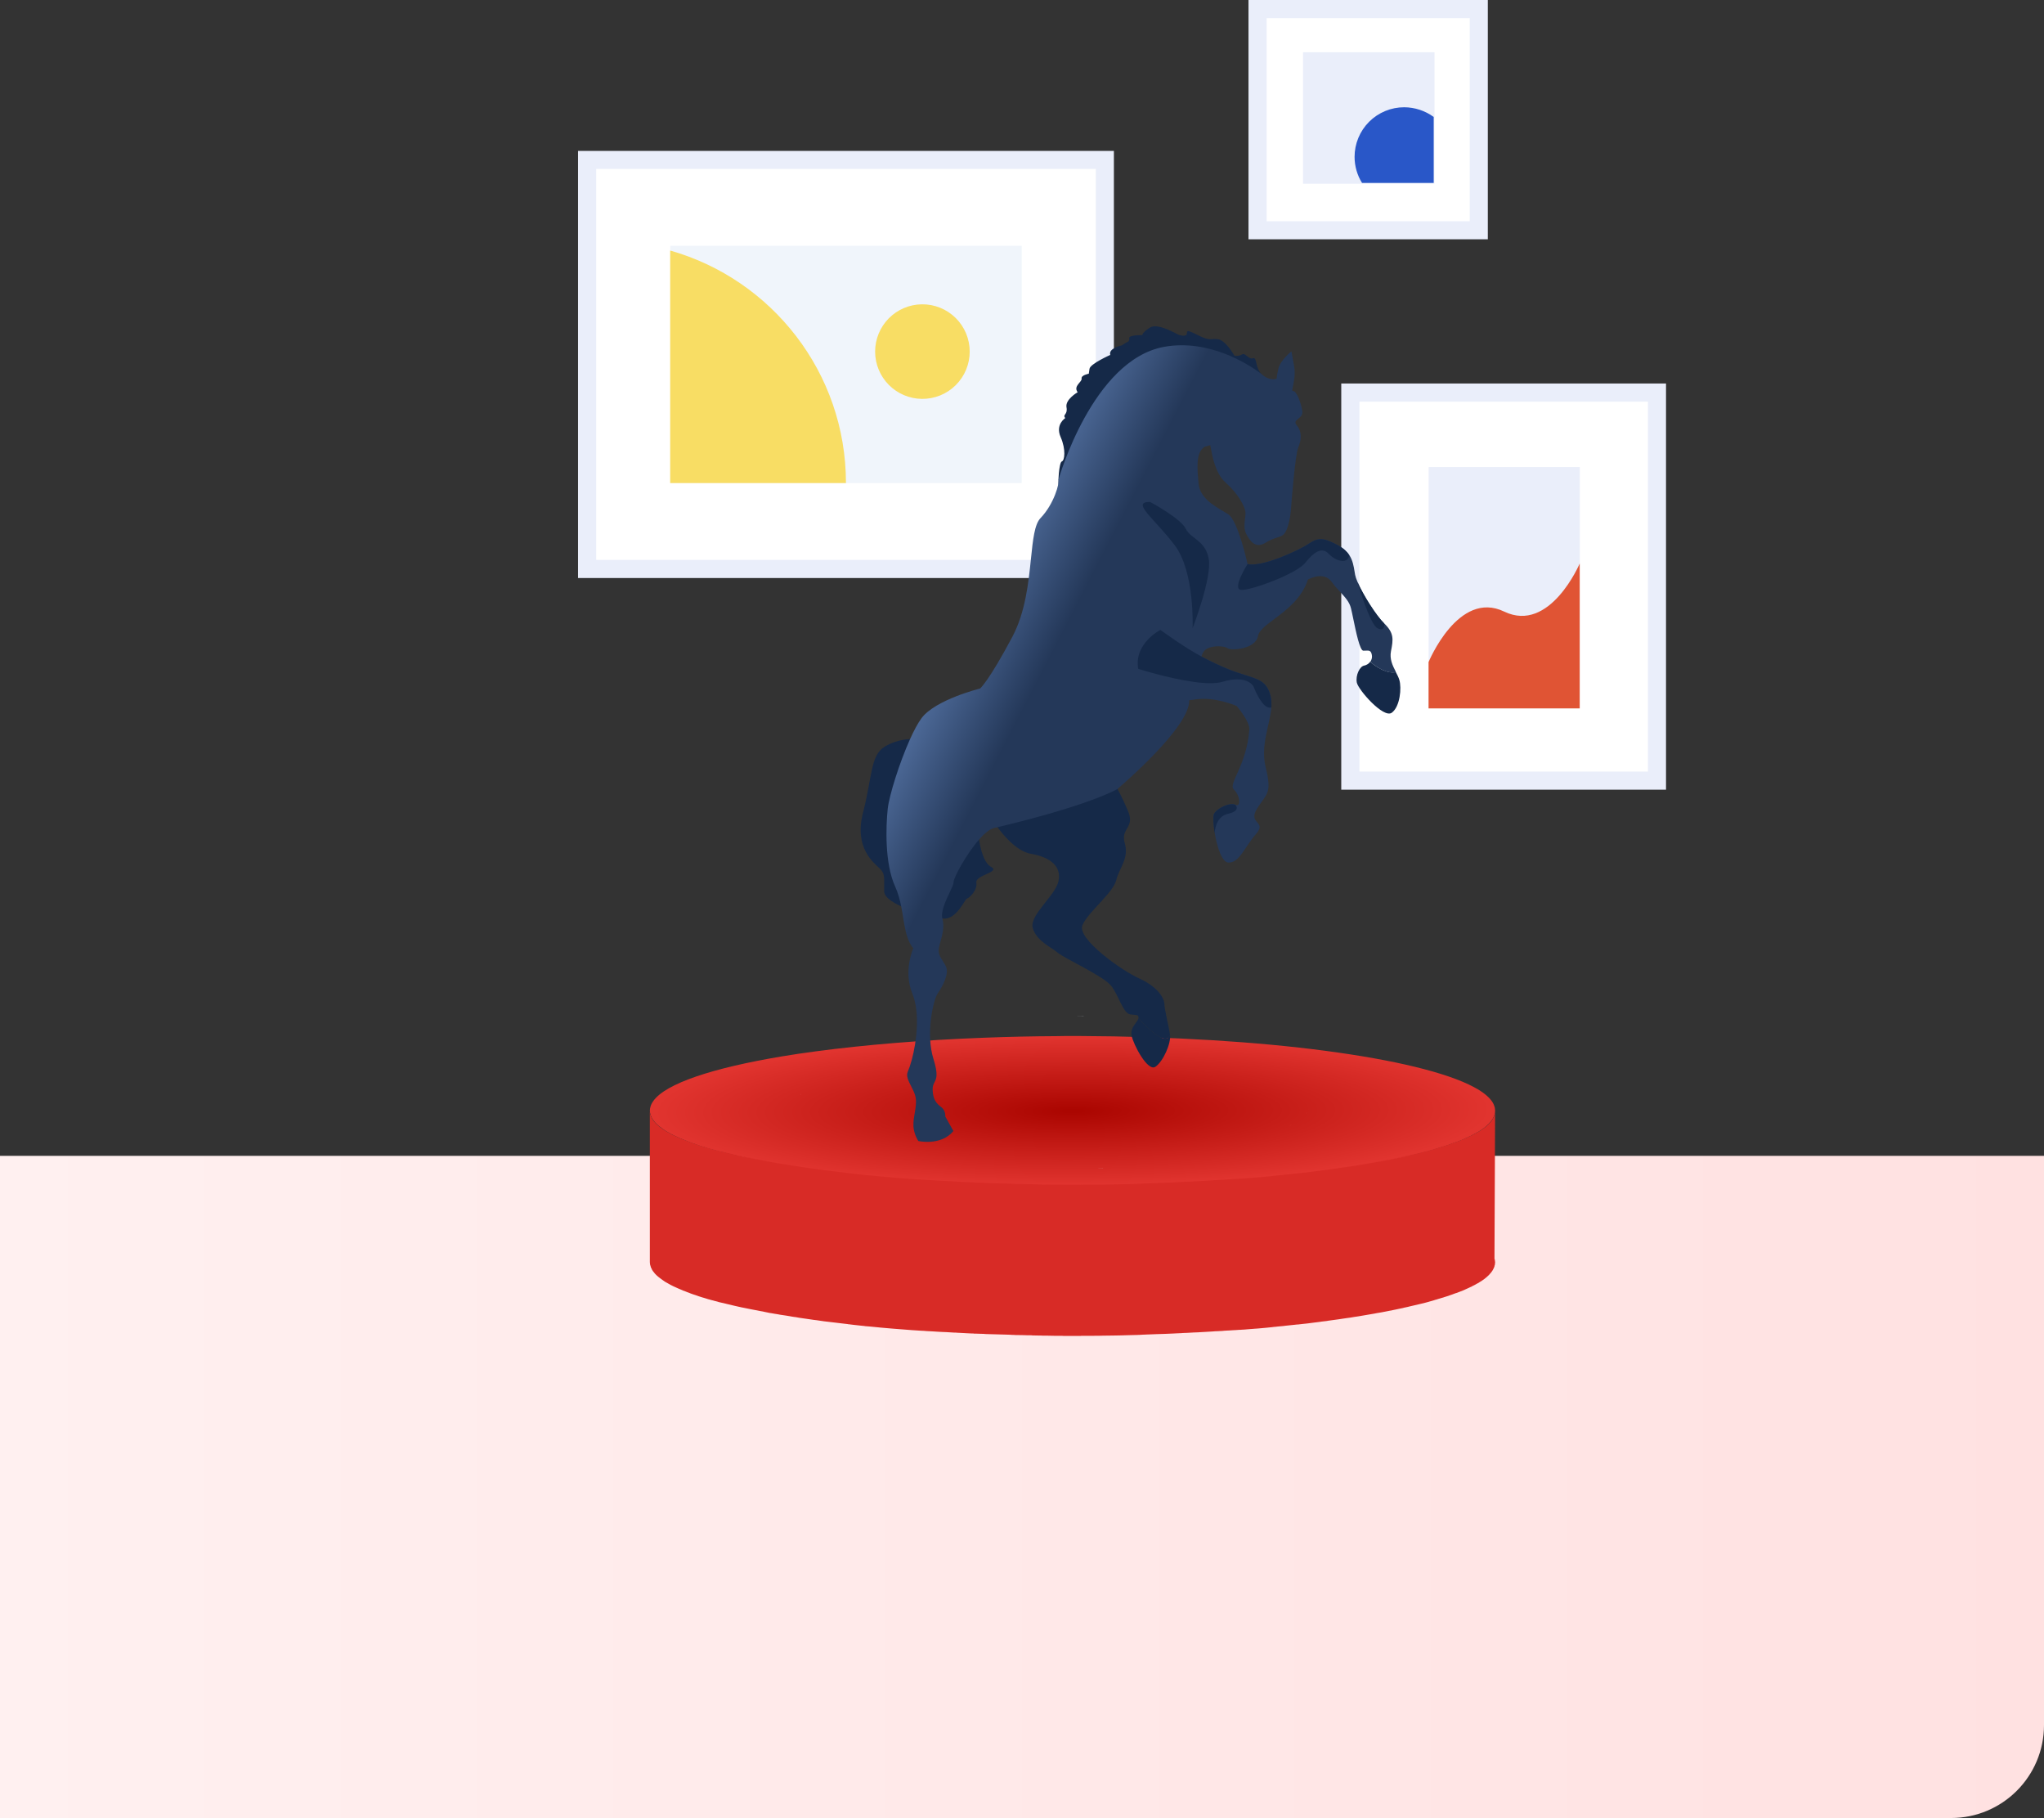 <?xml version="1.0" encoding="UTF-8"?> <svg xmlns="http://www.w3.org/2000/svg" width="352" height="313" viewBox="0 0 352 313" fill="none"><rect x="0" y="0" width="352" height="313" fill="#333333" stroke="none"/><path d="M0 199H352V297C352 305.837 344.837 313 336 313H0V199Z" fill="url(#paint0_linear_19631_6912)"></path><g clip-path="url(#clip0_19631_6912)"><path d="M285.341 67.591H232.543V134.392H285.341V67.591Z" fill="white"></path><path d="M286.907 135.955H230.98V66.028H286.907V135.955ZM234.108 132.844H283.794V69.154H234.108V132.844Z" fill="#EAEEFA"></path><path d="M272.059 80.406H246.031V121.963H272.059V80.406Z" fill="#EAEEFA"></path><path d="M272.059 96.982C272.059 96.982 266.935 109.102 259.038 105.294C251.141 101.486 246.016 113.992 246.016 113.992V121.963H272.044V96.982H272.059Z" fill="#E05434"></path><path d="M190.262 97.957V27.533H101.109V97.957H190.262Z" fill="white"></path><path d="M191.824 99.522H99.543V25.985H191.824V99.522ZM102.67 96.394H188.712V29.082H102.67V96.394Z" fill="#EAEEFA"></path><path d="M175.95 42.315H115.426V83.162H175.95V42.315Z" fill="#F0F5FB"></path><path d="M145.683 83.162H115.414V43.136C132.894 48.089 145.683 64.14 145.683 83.162ZM158.753 68.674C159.83 68.687 160.9 68.486 161.899 68.083C162.899 67.679 163.808 67.082 164.575 66.324C165.341 65.567 165.95 64.665 166.366 63.671C166.781 62.677 166.995 61.61 166.995 60.533C166.995 59.456 166.781 58.389 166.366 57.395C165.95 56.401 165.341 55.499 164.575 54.742C163.808 53.984 162.899 53.387 161.899 52.983C160.9 52.58 159.83 52.379 158.753 52.392C156.61 52.418 154.563 53.287 153.057 54.811C151.55 56.335 150.706 58.391 150.706 60.533C150.706 62.675 151.55 64.731 153.057 66.255C154.563 67.779 156.61 68.648 158.753 68.674Z" fill="#F8DD64"></path><path d="M254.656 1.563H216.566V39.64H254.656V1.563Z" fill="white"></path><path d="M256.22 41.2H215.004V0H256.22V41.2ZM218.131 38.091H253.108V3.126H218.131V38.091Z" fill="#EAEEFA"></path><path d="M247.035 8.992H224.398V31.637H247.035V8.992Z" fill="#EAEEFA"></path><path d="M246.899 20.137V31.496H234.559C233.72 30.15 233.274 28.595 233.273 27.009C233.273 25.887 233.494 24.776 233.923 23.739C234.353 22.702 234.982 21.76 235.776 20.967C236.57 20.174 237.512 19.544 238.55 19.115C239.587 18.686 240.698 18.465 241.821 18.466C243.647 18.477 245.423 19.061 246.899 20.137Z" fill="#2957C8"></path><path d="M257.479 191.231C257.479 191.275 257.479 191.321 257.457 191.365V191.387C257.457 191.499 257.457 191.567 257.435 191.656C257.412 191.723 257.39 191.79 257.369 191.857V191.925C257.369 191.947 257.347 191.969 257.347 191.991C257.324 192.014 257.324 192.059 257.302 192.103V192.126C257.28 192.148 257.28 192.148 257.258 192.192C257.258 192.215 257.258 192.237 257.236 192.26C257.193 192.368 257.142 192.473 257.082 192.573C257.055 192.607 257.033 192.644 257.016 192.684L256.994 192.707V192.73L256.949 192.775C256.927 192.796 256.927 192.841 256.904 192.864C256.861 192.887 256.839 192.931 256.816 192.976C256.816 192.998 256.794 192.998 256.794 192.998C256.773 193.021 256.751 193.065 256.729 193.088C256.706 193.11 256.684 193.154 256.641 193.177C256.618 193.222 256.574 193.266 256.53 193.311C256.508 193.356 256.463 193.379 256.441 193.423C256.42 193.423 256.42 193.446 256.42 193.446C256.31 193.557 256.198 193.646 256.088 193.758C256.022 193.826 255.955 193.87 255.89 193.938C255.824 194.004 255.735 194.05 255.669 194.116C255.625 194.139 255.581 194.184 255.559 194.207C255.449 194.273 255.361 194.341 255.272 194.408C255.184 194.474 255.073 194.542 254.985 194.609H254.963C254.887 194.669 254.806 194.721 254.72 194.765C254.72 194.765 254.72 194.788 254.698 194.788C254.676 194.811 254.632 194.832 254.588 194.855C254.5 194.9 254.412 194.966 254.323 194.989L254.19 195.078C254.08 195.146 253.992 195.19 253.904 195.235C253.806 195.296 253.702 195.349 253.595 195.392C253.551 195.415 253.528 195.415 253.484 195.459C253.396 195.504 253.308 195.571 253.198 195.593C253.175 195.616 253.131 195.616 253.11 195.638C252.999 195.705 252.867 195.75 252.734 195.817C252.667 195.862 252.579 195.884 252.491 195.928C252.403 195.974 252.293 196.019 252.204 196.063C252.116 196.108 252.028 196.152 251.94 196.175C251.918 196.197 251.918 196.197 251.896 196.197L251.763 196.264C251.653 196.286 251.565 196.332 251.454 196.377C251.365 196.421 251.255 196.466 251.167 196.489C251.034 196.555 250.881 196.6 250.748 196.644H250.726C250.628 196.696 250.524 196.733 250.416 196.756C250.2 196.849 249.979 196.931 249.755 197.002C249.622 197.047 249.512 197.093 249.402 197.137C249.181 197.204 248.983 197.271 248.761 197.338C248.63 197.383 248.475 197.451 248.342 197.472C248.099 197.54 247.857 197.606 247.614 197.697C247.57 197.718 247.526 197.718 247.481 197.741C247.349 197.786 247.217 197.809 247.085 197.853C247.062 197.853 247.062 197.875 247.04 197.875C246.864 197.942 246.665 197.987 246.467 198.055H246.422C246.224 198.121 246.026 198.166 245.826 198.233C245.425 198.351 245.021 198.455 244.613 198.546C244.414 198.591 244.193 198.658 243.973 198.703C243.708 198.769 243.399 198.837 243.112 198.904C242.936 198.949 242.737 198.994 242.56 199.038C242.538 199.038 242.516 199.061 242.495 199.061C242.384 199.083 242.295 199.106 242.185 199.128C242.119 199.15 242.052 199.15 241.987 199.172C241.92 199.195 241.854 199.195 241.766 199.218C241.722 199.24 241.677 199.24 241.634 199.262C241.413 199.307 241.214 199.352 240.993 199.396C240.729 199.464 240.464 199.508 240.177 199.576C239.493 199.71 238.787 199.866 238.058 200C237.926 200.023 237.815 200.045 237.705 200.068L237.308 200.134C237.264 200.157 237.197 200.157 237.131 200.157C237.066 200.18 236.999 200.18 236.955 200.202C236.911 200.202 236.866 200.202 236.844 200.224C235.896 200.403 234.903 200.56 233.909 200.739C233.446 200.805 232.982 200.873 232.519 200.962L232.033 201.03C231.835 201.051 231.614 201.096 231.415 201.119L230.555 201.253C229.965 201.325 229.377 201.407 228.79 201.5C228.723 201.5 228.679 201.522 228.613 201.522C228.613 201.522 228.59 201.522 228.59 201.544L228.194 201.589C227.994 201.611 227.818 201.634 227.62 201.655C227.531 201.678 227.443 201.678 227.355 201.701C226.892 201.767 226.428 201.812 225.965 201.88C225.684 201.907 225.404 201.944 225.126 201.992C224.994 202.013 224.839 202.013 224.706 202.036C224.574 202.059 224.42 202.059 224.288 202.081L223.714 202.148C223.604 202.17 223.514 202.17 223.404 202.17C223.118 202.193 222.853 202.238 222.588 202.259C222.235 202.305 221.882 202.35 221.551 202.371C221.485 202.371 221.418 202.394 221.353 202.394L221.022 202.439C220.69 202.462 220.381 202.506 220.05 202.528C219.94 202.551 219.808 202.551 219.697 202.573C219.477 202.596 219.277 202.596 219.079 202.64C218.726 202.663 218.373 202.708 217.998 202.752L216.542 202.886C216.43 202.886 216.299 202.909 216.166 202.909C215.813 202.931 215.438 202.975 215.063 202.998L214.268 203.066C214.136 203.066 213.981 203.087 213.848 203.087C213.695 203.11 213.562 203.11 213.407 203.11C213.054 203.132 212.723 203.177 212.37 203.177C212.26 203.199 212.15 203.199 212.04 203.199C211.929 203.221 211.84 203.221 211.73 203.221C211.576 203.221 211.444 203.244 211.289 203.244C211.001 203.267 210.738 203.267 210.45 203.312C210.274 203.312 210.119 203.333 209.964 203.333C209.765 203.356 209.568 203.356 209.369 203.356C209.193 203.378 208.993 203.378 208.795 203.401L207.692 203.468L206.522 203.535C206.411 203.557 206.28 203.557 206.146 203.557C205.948 203.557 205.727 203.579 205.529 203.579H205.441C205.352 203.602 205.265 203.602 205.176 203.602H205.154C204.69 203.625 204.205 203.67 203.719 203.67C203.653 203.67 203.564 203.691 203.476 203.691C203.168 203.714 202.837 203.714 202.505 203.736C202.374 203.736 202.241 203.759 202.108 203.759C201.137 203.803 200.166 203.848 199.173 203.871C198.798 203.893 198.445 203.893 198.07 203.916C197.849 203.916 197.629 203.937 197.408 203.937C197.232 203.96 197.033 203.96 196.857 203.96C196.755 203.979 196.651 203.986 196.547 203.983C196.437 203.983 196.348 203.983 196.238 204.005H196.039C195.775 204.028 195.51 204.028 195.267 204.028L192.884 204.094C192.508 204.117 192.11 204.117 191.736 204.117C191.14 204.117 190.544 204.14 189.949 204.14C189.463 204.161 188.955 204.161 188.447 204.161H186.617C186.506 204.161 186.395 204.184 186.285 204.161C186.219 204.184 186.175 204.184 186.109 204.184H183.151C182.975 204.161 182.775 204.161 182.599 204.161H181.473C181.098 204.161 180.724 204.14 180.348 204.14H179.642C179.377 204.117 179.135 204.117 178.87 204.117C178.517 204.117 178.164 204.094 177.811 204.094C177.744 204.094 177.678 204.094 177.611 204.072H177.413C177.061 204.072 176.686 204.072 176.332 204.049C175.868 204.028 175.405 204.028 174.919 204.028C174.787 204.028 174.633 204.005 174.5 204.005C174.346 204.005 174.213 204.005 174.059 203.983C173.882 203.983 173.684 203.983 173.485 203.96L171.123 203.893C170.837 203.893 170.572 203.871 170.285 203.871C170.064 203.871 169.821 203.848 169.601 203.848C169.557 203.826 169.49 203.826 169.447 203.826C169.204 203.826 168.939 203.803 168.696 203.803C168.476 203.803 168.277 203.782 168.056 203.782H167.792C167.725 203.782 167.681 203.759 167.616 203.759H167.439C167.129 203.736 166.843 203.736 166.555 203.714C166.268 203.691 166.004 203.691 165.739 203.67C165.43 203.647 165.143 203.647 164.856 203.625C164.768 203.625 164.702 203.625 164.614 203.602H164.371C163.885 203.579 163.4 203.535 162.936 203.513C162.737 203.513 162.539 203.49 162.341 203.49C162.053 203.468 161.789 203.468 161.502 203.445C160.861 203.401 160.222 203.356 159.581 203.333C159.406 203.312 159.23 203.312 159.075 203.289C158.898 203.289 158.743 203.267 158.567 203.267C158.015 203.221 157.464 203.2 156.912 203.155L155.256 203.021H155.234L153.557 202.886C153.138 202.841 152.718 202.82 152.299 202.774L151.548 202.708C151.483 202.685 151.438 202.685 151.372 202.685C151.063 202.663 150.754 202.617 150.467 202.596C150.225 202.573 150.003 202.551 149.783 202.528C149.497 202.506 149.232 202.483 148.944 202.462C148.922 202.462 148.901 202.439 148.878 202.439L148.415 202.394L147.819 202.327L147.223 202.259C147.158 202.259 147.091 202.238 147.024 202.238C146.729 202.212 146.434 202.174 146.142 202.125H146.076C146.053 202.125 146.031 202.125 146.009 202.104C145.692 202.077 145.375 202.04 145.06 201.992C144.817 201.969 144.575 201.924 144.333 201.902C143.758 201.835 143.207 201.767 142.678 201.701C142.413 201.678 142.17 201.634 141.927 201.611C141.728 201.589 141.529 201.544 141.331 201.522C141.088 201.5 140.845 201.454 140.58 201.409C140.294 201.388 140.029 201.343 139.742 201.297L137.623 200.985C137.422 200.958 137.224 200.921 137.027 200.873C136.961 200.873 136.873 200.85 136.807 200.85C136.667 200.826 136.528 200.804 136.388 200.784C136.277 200.761 136.145 200.739 136.035 200.716C135.814 200.672 135.592 200.649 135.372 200.604C135.02 200.538 134.666 200.492 134.335 200.447C134.049 200.381 133.739 200.335 133.453 200.291C133.253 200.246 133.033 200.224 132.835 200.18C132.724 200.157 132.635 200.157 132.525 200.134C132.423 200.109 132.32 200.087 132.216 200.068C132.04 200.023 131.864 200 131.687 199.956C131.157 199.844 130.628 199.754 130.12 199.642C129.921 199.598 129.745 199.576 129.545 199.53C129.369 199.486 129.17 199.464 128.994 199.419C128.619 199.352 128.267 199.262 127.914 199.195H127.89C127.648 199.128 127.406 199.083 127.185 199.038L126.324 198.837C126.258 198.815 126.214 198.815 126.148 198.792C126.037 198.771 125.905 198.725 125.794 198.703C125.552 198.636 125.309 198.591 125.043 198.524C125.022 198.502 125 198.502 124.956 198.502C124.78 198.457 124.581 198.39 124.405 198.367C124.206 198.322 124.03 198.278 123.83 198.233C123.631 198.166 123.434 198.121 123.212 198.055C123.191 198.055 123.146 198.032 123.102 198.032C122.926 197.964 122.726 197.92 122.528 197.875C122.418 197.83 122.285 197.809 122.153 197.763C122.087 197.741 122.042 197.741 121.977 197.718C121.801 197.652 121.601 197.606 121.425 197.54C121.248 197.472 121.071 197.428 120.895 197.383L120.344 197.204C120.189 197.137 120.013 197.093 119.858 197.025C119.483 196.913 119.13 196.779 118.777 196.644L118.754 196.622C118.511 196.533 118.248 196.443 118.004 196.332C117.872 196.286 117.762 196.22 117.628 196.197C117.607 196.175 117.607 196.175 117.585 196.175C117.562 196.175 117.562 196.175 117.562 196.152C117.056 195.951 116.591 195.727 116.15 195.527C116.057 195.477 115.961 195.432 115.864 195.392C115.775 195.347 115.688 195.28 115.599 195.258C115.268 195.078 114.937 194.877 114.627 194.699C114.562 194.676 114.517 194.631 114.452 194.586C114.407 194.542 114.341 194.519 114.297 194.474L114.142 194.362C114.076 194.318 114.032 194.296 113.988 194.251C113.925 194.212 113.866 194.167 113.812 194.116C113.745 194.072 113.678 194.004 113.635 193.983C113.573 193.943 113.514 193.898 113.459 193.849C113.414 193.796 113.361 193.751 113.303 193.714C113.127 193.58 112.972 193.4 112.84 193.267C112.774 193.199 112.707 193.133 112.664 193.042C112.592 192.965 112.525 192.883 112.464 192.796C112.332 192.62 112.227 192.424 112.156 192.215C112.134 192.171 112.111 192.148 112.09 192.103C112.067 192.059 112.067 192.036 112.067 191.991C111.963 191.736 111.911 191.462 111.914 191.186C111.914 190.963 111.958 190.739 112.023 190.514C112.111 190.202 112.266 189.889 112.509 189.553C114.65 186.533 122.726 183.871 134.621 181.88C136.476 181.566 138.439 181.276 140.492 181.007C148.901 179.888 158.765 179.06 169.513 178.659C173.653 178.499 177.795 178.41 181.938 178.39C182.842 178.367 183.769 178.367 184.696 178.367H185.954C201.799 178.435 216.43 179.352 228.26 180.918C240.111 182.484 249.159 184.654 253.859 187.181C255.294 187.942 256.31 188.747 256.904 189.575C257.126 189.889 257.28 190.202 257.369 190.537C257.411 190.62 257.433 190.712 257.435 190.806C257.457 190.963 257.479 191.097 257.479 191.231Z" fill="url(#paint1_radial_19631_6912)"></path><path d="M112.537 163.332C112.515 163.289 112.494 163.267 112.471 163.222C112.449 163.178 112.449 163.157 112.449 163.112C112.465 163.19 112.495 163.265 112.537 163.332Z" fill="#D82B26"></path><path d="M186.723 174.989C186.667 175.007 186.607 175.015 186.547 175.011H185.133C185.663 175.011 186.193 175.011 186.723 174.989Z" fill="#EAEEFA"></path><path d="M137.956 188.547C137.94 188.5 137.925 188.47 137.91 188.44C137.895 188.393 137.895 188.363 137.895 188.331C137.908 188.405 137.929 188.477 137.956 188.547Z" fill="#EC9693"></path><path d="M189.967 201.177C189.92 201.194 189.889 201.194 189.842 201.194H188.852C189.224 201.194 189.595 201.194 189.967 201.177Z" fill="#EAEEF6"></path><path d="M154.059 192.913C154.106 192.944 154.153 192.975 154.199 193.021C154.168 193.005 154.136 192.975 154.106 192.96C154.09 192.928 154.075 192.913 154.059 192.913ZM156.613 194.321C156.52 194.275 156.428 194.243 156.335 194.198C156.412 194.228 156.52 194.275 156.613 194.321ZM221.567 194.105C221.622 194.075 221.679 194.049 221.737 194.027C221.676 194.044 221.619 194.07 221.567 194.105C221.459 194.151 221.366 194.213 221.258 194.26C221.351 194.198 221.459 194.151 221.567 194.105ZM222.451 193.64C222.499 193.608 222.551 193.582 222.606 193.563C222.559 193.598 222.507 193.624 222.451 193.64C222.389 193.672 222.311 193.718 222.249 193.749C222.201 193.781 222.148 193.807 222.094 193.826C222.156 193.795 222.203 193.765 222.264 193.733C222.331 193.712 222.394 193.681 222.451 193.64ZM222.76 193.47C222.791 193.455 222.806 193.439 222.837 193.423C222.806 193.455 222.776 193.455 222.76 193.47L222.621 193.563C222.662 193.525 222.709 193.494 222.76 193.47ZM224.943 191.72C225.005 191.644 225.051 191.582 225.098 191.504C225.066 191.582 225.005 191.644 224.943 191.72C224.911 191.767 224.881 191.798 224.834 191.845C224.881 191.798 224.911 191.752 224.943 191.72ZM225.344 191.102C225.36 191.087 225.36 191.056 225.375 191.04C225.375 191.056 225.36 191.071 225.344 191.102C225.328 191.132 225.313 191.149 225.298 191.179C225.328 191.149 225.344 191.117 225.344 191.102ZM225.407 190.978C225.407 190.978 225.407 190.994 225.391 190.994C225.391 191.009 225.375 191.009 225.375 191.024C225.391 191.009 225.407 190.994 225.407 190.978Z" fill="#EC9693"></path><path d="M168.614 144.514C168.614 144.514 169.049 148.399 170.705 149.267C172.362 150.133 167.903 150.675 168.134 151.96C168.368 153.26 166.897 154.636 166.526 154.699C166.154 154.761 164.713 158.491 162.314 158.135C159.913 157.794 152.296 155.782 152.265 153.445C152.233 151.108 152.481 150.505 151.537 149.56C150.592 148.617 147.015 146.094 148.626 139.902C150.22 133.711 149.895 130.09 152.296 128.588C154.695 127.087 157.234 127.242 157.234 127.242L168.614 144.514Z" fill="#152948"></path><path d="M198.978 183.658C200.325 182.745 201.703 179.602 201.487 178.132C200.759 180.717 196.068 175.284 196.052 175.284C196.052 175.903 194.596 176.724 194.875 178.287C195.169 179.834 197.647 184.571 198.978 183.658Z" fill="#152948"></path><path d="M233.657 117.507C233.89 118.745 238.257 123.744 239.681 122.706C241.105 121.67 241.399 118.435 240.981 117.057C240.857 116.624 240.626 116.191 240.378 115.711C239.03 116.005 237.482 115.108 236.461 114.334C236.274 114.194 236.104 114.054 235.965 113.931C235.701 114.287 235.315 114.519 234.912 114.597C234.153 114.736 233.425 116.269 233.657 117.507Z" fill="#152948"></path><path d="M196.064 175.283C196.064 175.283 200.741 180.717 201.484 178.131C201.282 176.661 200.539 173.845 200.524 172.87C200.508 171.863 199.378 169.897 196.219 168.474C193.061 167.049 185.428 161.586 186.403 159.295C187.378 156.989 191.683 153.754 192.224 151.541C192.782 149.328 194.47 147.795 193.696 145.149C192.921 142.518 195.553 142.595 194.222 139.545C192.891 136.497 192.441 135.862 192.441 135.862L192.457 135.847C192.318 134.766 187.533 137.568 171.105 141.422C171.105 141.422 174.202 146.434 177.53 146.991C180.86 147.564 182.826 149.142 182.285 151.696C181.742 154.234 177.222 157.562 177.855 159.79C178.491 162.004 181.014 163.056 182.145 164.016C183.26 164.991 190.057 168.04 191.373 169.742C192.689 171.445 193.417 174.495 194.671 174.649C195.926 174.804 196.064 174.665 196.064 175.283Z" fill="#152948"></path><path d="M217.355 64.51C216.317 63.69 209.372 59.697 200.856 61.229C188.485 63.473 182.346 83.903 182.346 83.903C182.145 83.331 182.377 79.586 182.857 79.448C183.339 79.307 183.6 77.42 182.657 75.252C181.696 73.085 183.445 71.987 183.445 71.987C182.935 71.306 183.91 71.461 183.663 70.114C183.415 68.767 185.583 67.529 185.583 67.529C184.778 66.445 186.372 65.765 186.264 65.176C186.156 64.589 187.502 64.34 187.502 64.34L187.627 63.489C187.75 62.638 191.203 61.106 191.203 61.106C190.832 59.944 193.185 59.466 193.185 59.466L194.036 58.923C194.036 58.923 194.579 58.83 194.471 58.227C194.362 57.64 196.715 57.701 196.715 57.701C196.715 57.701 196.685 57.251 198.031 56.401C199.378 55.533 202.629 57.515 202.939 57.623C203.233 57.731 204.41 58.073 204.395 57.36C204.38 56.633 205.138 57.174 206.779 57.933C208.42 58.691 208.343 58.258 209.706 58.397C211.068 58.537 212.57 61.229 212.57 61.229C212.57 61.229 213.267 61.416 213.871 61.029C214.474 60.642 214.986 61.942 215.775 61.679C216.55 61.431 216.085 63.397 217.355 64.51Z" fill="#152948"></path><path d="M218.934 121.809C218.717 124.781 217.029 128.325 217.958 132.071C219.088 136.667 218.174 136.529 216.488 139.205C214.799 141.883 218.267 141.357 216.301 143.586C214.335 145.83 213.452 148.554 211.563 148.507C210.417 148.477 209.581 145.769 209.194 143.416C208.947 141.898 208.884 140.537 209.054 140.165C209.473 139.205 211.78 138.06 212.756 138.555C213.73 139.035 213.576 136.962 212.493 135.94C211.424 134.919 214.676 131.916 215.155 125.585C215.264 124.239 212.972 121.546 212.972 121.546C212.972 121.546 209.241 119.905 205.896 120.416C205.509 120.478 205.169 120.524 204.828 120.555C202.257 120.803 201.081 120.323 199.068 120.091C196.808 119.843 194.934 122.954 194.454 120.308C193.973 117.66 186.387 108.885 186.387 108.885C183.12 102.076 194.269 102.493 191.295 102.554C191.295 102.554 203.821 111.376 206.887 113.017C208.481 113.869 210.17 114.674 211.642 115.262C215.915 116.949 218.019 116.577 218.825 119.89C218.949 120.493 218.98 121.143 218.934 121.809ZM198.047 86.412C198.047 86.412 203.312 89.228 204.178 91.009C205.045 92.789 207.569 92.989 208.157 96.225C208.746 99.46 205.371 108.173 205.371 108.173C205.371 108.173 205.169 100.435 201.669 95.792C198.155 91.148 193.479 88.006 198.047 86.412Z" fill="#243859"></path><path d="M240.38 115.727C238.785 116.082 236.912 114.752 235.967 113.947C236.014 113.884 236.061 113.807 236.107 113.73C236.11 113.722 236.114 113.715 236.118 113.708C236.129 113.69 236.137 113.675 236.137 113.652C236.262 113.389 236.308 113.079 236.246 112.754C236.109 111.969 235.75 111.988 235.203 112.016C235.071 112.023 234.928 112.03 234.775 112.027C234.178 112.004 233.519 108.812 233.046 106.521C232.893 105.782 232.76 105.137 232.654 104.722C232.386 103.632 231.667 102.852 230.814 101.928C230.336 101.41 229.816 100.846 229.31 100.157C227.901 98.237 225.237 99.785 225.237 99.785C224.184 103.044 221.517 105.035 219.427 106.596C217.983 107.674 216.815 108.547 216.644 109.49C216.226 111.796 211.984 112.059 211.411 111.609C211.024 111.3 209.738 111.146 208.655 111.393C208.129 111.516 207.664 111.733 207.369 112.074C207.214 112.244 207.059 112.584 206.874 113.034C206.439 114.132 205.96 115.865 205.573 117.414C205.558 117.46 205.546 117.507 205.534 117.553C205.523 117.599 205.511 117.646 205.496 117.692C205.163 119.009 204.912 120.136 204.829 120.505L204.815 120.571C204.799 120.618 204.799 120.633 204.799 120.633C204.83 125.213 193.324 135.076 192.472 135.807L192.443 135.832C192.304 135.925 187.519 138.71 171.092 142.58C170.333 142.813 169.466 143.556 168.615 144.531C166.369 147.084 164.17 151.217 164.217 151.867C164.234 152.188 163.917 152.857 163.531 153.671C162.857 155.094 161.972 156.96 162.297 158.182C162.663 159.548 162.289 160.914 161.974 162.063C161.85 162.515 161.735 162.934 161.678 163.305C161.544 164.177 161.921 164.763 162.335 165.407C162.545 165.734 162.765 166.076 162.932 166.478C163.427 167.669 162.406 169.697 161.523 170.967C160.64 172.235 159.434 178.147 160.748 182.295C161.601 185.024 161.256 185.699 160.931 186.336C160.76 186.671 160.594 186.996 160.61 187.604C160.657 189.384 161.338 190.034 162.111 190.622C162.886 191.211 162.792 192.217 162.792 192.217C162.792 192.217 162.79 192.219 162.787 192.223L164.184 194.724C162.047 197.339 158.145 196.443 158.145 196.443C158.145 196.443 157.386 195.358 157.293 193.811C157.299 193.811 157.304 193.812 157.31 193.812C157.27 193.107 157.396 192.374 157.523 191.637C157.673 190.759 157.824 189.875 157.699 189.029C157.602 188.375 157.26 187.703 156.928 187.053C156.459 186.133 156.012 185.257 156.32 184.54C157.281 182.311 158.256 177.606 157.791 173.798C157.668 172.823 157.451 171.895 157.126 171.09C155.5 167.159 157.281 163.258 157.281 163.258C157.312 163.244 157.341 163.228 157.37 163.211C157.335 163.226 157.299 163.242 157.262 163.258C157.074 163.027 156.909 162.778 156.767 162.515C156.063 161.244 155.809 159.673 155.534 157.972C155.434 157.355 155.331 156.72 155.203 156.077C154.971 154.916 154.661 153.739 154.135 152.578C152.339 148.617 152.555 142.286 152.88 139.222C153.129 136.977 154.863 131.39 156.705 127.288C157.386 125.772 158.083 124.472 158.718 123.62C161.102 120.448 168.767 118.543 168.767 118.543C168.767 118.543 168.758 118.553 168.74 118.572C168.769 118.553 168.785 118.543 168.785 118.543C168.785 118.543 170.288 117.275 174.343 109.628C176.598 105.379 177.121 100.292 177.542 96.195C177.879 92.92 178.151 90.277 179.189 89.198C181.528 86.769 182.488 83.147 182.286 82.558C182.286 82.558 188.109 61.957 200.479 59.714C208.18 58.325 214.912 62.687 216.903 64.141C216.904 64.141 216.905 64.14 216.905 64.14C216.919 64.15 216.932 64.16 216.945 64.17C217.048 64.239 217.144 64.312 217.235 64.387C217.282 64.422 217.322 64.453 217.355 64.48L217.478 64.603C217.478 64.603 217.477 64.604 217.475 64.605C217.475 64.605 217.475 64.605 217.475 64.605L217.477 64.604C218.901 65.687 219.862 65.177 219.862 65.177C219.862 65.177 219.816 64.913 220.156 63.459C220.497 62.004 222.401 60.487 222.401 60.487L222.85 62.963C223.111 64.404 222.837 65.684 222.667 66.48C222.544 67.051 222.475 67.373 222.695 67.328C223.237 67.234 224.074 69.356 224.274 70.779C224.371 71.454 223.945 71.792 223.577 72.083C223.177 72.399 222.846 72.66 223.33 73.24C224.259 74.355 224.119 75.763 223.578 77.032C223.036 78.301 222.385 86.66 222.308 87.79C222.231 88.92 221.905 90.761 221.302 91.706C220.975 92.217 220.529 92.36 219.912 92.559C219.39 92.727 218.744 92.935 217.942 93.439C216.193 94.537 215.201 93.099 214.597 91.876C214.194 91.079 214.309 90.119 214.409 89.289C214.462 88.845 214.511 88.439 214.473 88.115C214.365 87.185 213.235 85.004 211.036 83.054C209.29 81.516 208.735 78.37 208.511 77.1C208.474 76.891 208.446 76.733 208.424 76.641C207.836 76.819 207.478 76.908 207.478 76.908C205.913 77.806 206.146 80.608 206.425 83.332C206.662 85.664 208.94 87.008 210.663 88.025C210.965 88.203 211.25 88.371 211.504 88.533C213.206 89.616 214.848 97.107 214.848 97.107C217.185 97.741 223.674 94.77 225.361 93.624C227.049 92.479 227.947 92.541 230.486 93.918C231.384 94.399 231.957 94.955 232.359 95.559C232.956 96.466 233.118 97.46 233.274 98.413C233.304 98.599 233.334 98.782 233.367 98.964C233.428 99.274 233.567 99.708 233.785 100.203C234.744 102.416 237.02 106.007 238.398 107.353C240.086 108.993 239.946 110.078 239.544 112.105C239.281 113.436 239.807 114.566 240.334 115.572C240.334 115.616 240.349 115.651 240.363 115.685C240.369 115.699 240.375 115.713 240.38 115.727Z" fill="url(#paint2_linear_19631_6912)"></path><path d="M198.049 86.412C198.049 86.412 203.314 89.228 204.18 91.009C205.047 92.789 207.571 92.989 208.16 96.225C208.748 99.46 205.373 108.173 205.373 108.173C205.373 108.173 205.803 98.521 202.304 93.877C198.789 89.234 194.674 86.412 198.049 86.412Z" fill="#152948"></path><path d="M218.937 121.808C217.466 122.243 216.026 118.605 215.886 118.234C215.731 117.815 214.4 116.222 210.529 117.382C209.352 117.738 207.524 117.677 205.59 117.397C201.162 116.794 196.021 115.154 196.021 115.154C195.231 110.804 199.83 108.452 199.83 108.452C200.681 109.039 203.825 111.376 206.89 113.017C208.486 113.869 210.172 114.674 211.645 115.262C215.918 116.949 218.022 116.577 218.828 119.89C218.952 120.493 218.983 121.143 218.937 121.808ZM232.345 95.559C232.175 97.23 230.007 96.627 228.815 95.342C227.607 94.057 226.214 95.11 224.711 96.967C223.195 98.825 215.097 101.811 213.641 101.548C212.186 101.286 214.848 97.107 214.848 97.107C217.187 97.74 223.675 94.769 225.362 93.624C227.05 92.479 227.948 92.541 230.487 93.917C231.37 94.414 231.943 94.97 232.345 95.559ZM238.383 107.352C238.383 107.352 238.585 108.808 237.237 108.174C235.891 107.538 233.769 100.201 233.769 100.201C234.713 102.416 236.989 106.022 238.383 107.352Z" fill="#152948"></path><path d="M211.488 140.103C209.243 140.598 209.196 143.338 209.181 143.431C208.933 141.915 208.871 140.552 209.041 140.18C209.459 139.222 211.766 138.076 212.741 138.572C212.804 138.617 213.717 139.608 211.488 140.103Z" fill="#152948"></path><path d="M257.432 216.967C257.454 217.099 257.477 217.23 257.477 217.339C257.477 217.383 257.477 217.427 257.454 217.471V217.493C257.454 217.602 257.454 217.668 257.432 217.755L257.366 217.952V218.018C257.366 218.039 257.344 218.061 257.344 218.083C257.322 218.104 257.322 218.149 257.301 218.192V218.215C257.278 218.236 257.278 218.236 257.256 218.279C257.256 218.302 257.256 218.324 257.234 218.345C257.192 218.451 257.14 218.554 257.08 218.651C257.053 218.685 257.03 218.721 257.013 218.76L256.991 218.783V218.805L256.947 218.848C256.925 218.871 256.925 218.914 256.903 218.935C256.859 218.958 256.837 219.001 256.815 219.046C256.815 219.067 256.792 219.067 256.792 219.067C256.77 219.089 256.749 219.132 256.726 219.155C256.704 219.176 256.682 219.22 256.638 219.242C256.616 219.286 256.572 219.33 256.528 219.373C256.506 219.416 256.461 219.439 256.439 219.482C256.418 219.482 256.418 219.504 256.418 219.504C256.307 219.614 256.197 219.702 256.087 219.811C256.02 219.876 255.954 219.92 255.887 219.985C255.821 220.051 255.733 220.095 255.668 220.16C255.623 220.183 255.578 220.226 255.556 220.247C255.457 220.308 255.361 220.373 255.27 220.444C255.182 220.51 255.071 220.576 254.983 220.641H254.961C254.885 220.7 254.804 220.751 254.718 220.794C254.718 220.794 254.718 220.816 254.696 220.816C254.674 220.839 254.63 220.86 254.585 220.882C254.497 220.925 254.409 220.991 254.321 221.013L254.188 221.1C254.078 221.166 253.99 221.209 253.902 221.254C253.803 221.313 253.699 221.364 253.592 221.407C253.549 221.429 253.526 221.429 253.482 221.472C253.394 221.516 253.306 221.581 253.195 221.604C253.173 221.625 253.13 221.625 253.107 221.647C252.997 221.713 252.864 221.756 252.732 221.822C252.666 221.865 252.578 221.888 252.489 221.931C252.401 221.976 252.29 222.019 252.202 222.063C252.114 222.106 252.026 222.151 251.937 222.172C251.916 222.194 251.916 222.194 251.893 222.194L251.761 222.26C251.65 222.281 251.562 222.325 251.452 222.369C251.36 222.415 251.264 222.451 251.164 222.478C251.033 222.544 250.878 222.587 250.745 222.632H250.723C250.625 222.681 250.521 222.717 250.414 222.741C250.194 222.828 249.973 222.916 249.752 222.981C249.633 223.021 249.515 223.065 249.399 223.112C249.178 223.177 248.98 223.243 248.759 223.309C248.628 223.352 248.473 223.418 248.34 223.44C248.095 223.503 247.852 223.576 247.612 223.658C247.568 223.681 247.524 223.681 247.48 223.703C247.347 223.746 247.214 223.768 247.083 223.812C247.06 223.812 247.06 223.833 247.038 223.833C246.862 223.899 246.663 223.944 246.464 224.008H246.421C246.221 224.074 246.023 224.118 245.824 224.184C245.428 224.293 245.03 224.402 244.611 224.489C244.412 224.534 244.191 224.6 243.971 224.643C243.705 224.709 243.397 224.774 243.11 224.84C242.933 224.884 242.735 224.927 242.559 224.97C242.536 224.97 242.514 224.993 242.492 224.993L242.183 225.058C242.117 225.08 242.05 225.08 241.984 225.102C241.919 225.124 241.852 225.124 241.764 225.145C241.719 225.168 241.676 225.168 241.631 225.19C241.41 225.233 241.212 225.277 240.991 225.32C240.726 225.386 240.462 225.43 240.174 225.495C239.491 225.626 238.784 225.78 238.057 225.912C237.924 225.933 237.814 225.955 237.703 225.976L237.305 226.042C237.262 226.064 237.195 226.064 237.129 226.064C237.063 226.086 236.997 226.086 236.953 226.107C236.908 226.107 236.865 226.107 236.843 226.13C235.893 226.305 234.9 226.457 233.907 226.632C233.444 226.698 232.981 226.763 232.517 226.851C232.362 226.873 232.186 226.895 232.031 226.917C231.832 226.938 231.612 226.983 231.413 227.004L230.553 227.135C229.979 227.201 229.384 227.288 228.787 227.376C228.722 227.376 228.677 227.398 228.611 227.398C228.611 227.398 228.589 227.398 228.589 227.419L228.191 227.464C227.993 227.485 227.817 227.507 227.618 227.529C227.529 227.551 227.441 227.551 227.353 227.573C226.889 227.639 226.425 227.682 225.963 227.748C225.698 227.769 225.411 227.814 225.124 227.857C224.991 227.879 224.837 227.879 224.704 227.901C224.572 227.923 224.418 227.923 224.285 227.944C224.087 227.966 223.91 227.989 223.711 228.01C223.601 228.032 223.513 228.032 223.403 228.032C223.116 228.054 222.851 228.098 222.586 228.12C222.233 228.163 221.88 228.207 221.549 228.229C221.482 228.229 221.416 228.25 221.351 228.25L221.02 228.295C220.689 228.316 220.379 228.361 220.048 228.382C219.937 228.404 219.806 228.404 219.695 228.425C219.475 228.447 219.275 228.447 219.077 228.491C218.723 228.513 218.371 228.557 217.996 228.6L216.539 228.731C216.428 228.731 216.297 228.754 216.163 228.754C215.811 228.776 215.435 228.819 215.06 228.84L214.266 228.906C214.133 228.906 213.98 228.929 213.847 228.929C213.692 228.951 213.559 228.951 213.406 228.951C213.053 228.972 212.721 229.017 212.368 229.017C212.257 229.038 212.147 229.038 212.037 229.038C211.926 229.06 211.838 229.06 211.728 229.06C211.573 229.06 211.442 229.081 211.287 229.081C211 229.103 210.735 229.103 210.448 229.147C210.272 229.147 210.117 229.169 209.962 229.169C209.764 229.191 209.566 229.191 209.367 229.191C209.191 229.212 208.992 229.212 208.792 229.235L207.689 229.301L206.521 229.366C206.41 229.387 206.278 229.387 206.145 229.387C205.945 229.387 205.726 229.41 205.527 229.41H205.438C205.35 229.432 205.262 229.432 205.174 229.432H205.151C204.688 229.453 204.203 229.496 203.717 229.496C203.652 229.496 203.562 229.519 203.474 229.519C203.166 229.541 202.834 229.541 202.503 229.562C202.371 229.562 202.238 229.584 202.107 229.584C201.135 229.628 200.164 229.672 199.172 229.694C198.796 229.716 198.443 229.716 198.068 229.737C197.847 229.737 197.626 229.759 197.405 229.759C197.229 229.782 197.029 229.782 196.853 229.782C196.743 229.803 196.655 229.803 196.545 229.803C196.434 229.803 196.346 229.803 196.236 229.825H196.036C195.772 229.847 195.508 229.847 195.265 229.847L192.882 229.913C192.506 229.934 192.11 229.934 191.734 229.934C191.138 229.934 190.542 229.956 189.946 229.956C189.461 229.978 188.953 229.978 188.446 229.978H186.615C186.504 229.978 186.394 230 186.283 229.978C186.217 230 186.173 230 186.107 230H183.149C182.973 229.978 182.773 229.978 182.597 229.978H181.472C181.096 229.978 180.721 229.956 180.347 229.956H179.64C179.375 229.934 179.133 229.934 178.868 229.934C178.516 229.934 178.161 229.913 177.809 229.913C177.742 229.916 177.674 229.909 177.609 229.891H177.411C177.059 229.891 176.683 229.891 176.331 229.868C175.866 229.847 175.404 229.847 174.918 229.847C174.785 229.847 174.63 229.825 174.499 229.825C174.344 229.825 174.211 229.825 174.057 229.803C173.881 229.803 173.682 229.803 173.483 229.782L171.121 229.716C170.835 229.716 170.569 229.694 170.283 229.694C170.062 229.694 169.819 229.672 169.599 229.672C169.555 229.65 169.488 229.65 169.445 229.65C169.202 229.65 168.937 229.628 168.694 229.628C168.473 229.628 168.274 229.607 168.054 229.607H167.79C167.723 229.607 167.679 229.584 167.614 229.584H167.436C167.128 229.562 166.84 229.562 166.554 229.541C166.267 229.519 166.002 229.519 165.736 229.496C165.428 229.475 165.141 229.475 164.854 229.453C164.766 229.453 164.7 229.453 164.612 229.432H164.369C163.883 229.41 163.398 229.366 162.934 229.344C162.735 229.344 162.538 229.322 162.338 229.322C162.052 229.3 161.786 229.3 161.5 229.278C160.86 229.235 160.22 229.191 159.579 229.169C159.403 229.147 159.227 229.147 159.072 229.126C158.896 229.126 158.741 229.103 158.565 229.103C158.013 229.06 157.462 229.038 156.91 228.994L155.255 228.863H155.232C154.658 228.819 154.107 228.776 153.555 228.731C153.136 228.688 152.717 228.666 152.298 228.622C152.032 228.601 151.789 228.579 151.546 228.557C151.48 228.535 151.437 228.535 151.37 228.535C151.061 228.513 150.753 228.47 150.466 228.447C150.238 228.427 150.01 228.405 149.782 228.382C149.494 228.361 149.23 228.338 148.942 228.316C148.92 228.316 148.899 228.295 148.877 228.295L148.413 228.25L147.817 228.185L147.222 228.12C147.155 228.12 147.089 228.098 147.022 228.098C146.727 228.072 146.433 228.035 146.14 227.989H146.072C146.051 227.989 146.029 227.989 146.007 227.966C145.689 227.94 145.372 227.904 145.057 227.857C144.815 227.835 144.572 227.791 144.329 227.769C143.755 227.703 143.203 227.639 142.674 227.573C142.41 227.551 142.167 227.507 141.924 227.485C141.724 227.464 141.527 227.419 141.327 227.398C141.085 227.376 140.842 227.333 140.577 227.288C140.291 227.267 140.025 227.223 139.739 227.179L137.62 226.873C137.42 226.848 137.221 226.811 137.025 226.763C136.958 226.763 136.87 226.742 136.804 226.742C136.672 226.72 136.539 226.698 136.384 226.677C136.274 226.654 136.142 226.632 136.032 226.611C135.811 226.567 135.59 226.545 135.37 226.502C135.016 226.436 134.663 226.391 134.332 226.348C134.046 226.282 133.736 226.239 133.449 226.195C133.25 226.152 133.03 226.13 132.832 226.086C132.721 226.064 132.632 226.064 132.522 226.042C132.434 226.021 132.323 225.998 132.213 225.976C132.037 225.933 131.861 225.912 131.685 225.867C131.154 225.758 130.625 225.671 130.116 225.561C129.918 225.517 129.741 225.496 129.544 225.452C129.367 225.408 129.168 225.386 128.992 225.342C128.616 225.277 128.264 225.19 127.911 225.124H127.887C127.645 225.058 127.402 225.015 127.183 224.97L126.321 224.774C126.255 224.752 126.211 224.752 126.145 224.73C126.034 224.709 125.902 224.664 125.792 224.643C125.549 224.577 125.306 224.534 125.04 224.468C125.019 224.446 124.997 224.446 124.952 224.446C124.776 224.402 124.577 224.337 124.401 224.314C124.202 224.271 124.025 224.228 123.828 224.184C123.628 224.118 123.43 224.074 123.209 224.008C123.187 224.008 123.143 223.987 123.099 223.987C122.923 223.921 122.723 223.878 122.525 223.833C122.414 223.79 122.283 223.768 122.149 223.724C122.083 223.703 122.04 223.703 121.973 223.681C121.797 223.615 121.597 223.572 121.421 223.506C121.245 223.44 121.069 223.397 120.893 223.352L120.341 223.177C120.186 223.112 120.009 223.068 119.855 223.002C119.48 222.893 119.127 222.762 118.774 222.632L118.751 222.609C118.509 222.521 118.243 222.435 118.002 222.325C117.869 222.281 117.759 222.215 117.626 222.194C117.604 222.172 117.604 222.172 117.581 222.172C117.56 222.172 117.56 222.172 117.56 222.151C117.052 221.953 116.588 221.735 116.147 221.538C116.059 221.495 115.971 221.45 115.86 221.407C115.772 221.363 115.684 221.297 115.595 221.275C115.265 221.1 114.934 220.903 114.624 220.728C114.559 220.707 114.514 220.664 114.448 220.619C114.404 220.576 114.338 220.553 114.293 220.51L114.139 220.401C114.073 220.357 114.029 220.335 113.985 220.292C113.919 220.247 113.852 220.204 113.808 220.16C113.742 220.117 113.676 220.051 113.632 220.029C113.569 219.991 113.51 219.947 113.455 219.897C113.41 219.846 113.358 219.803 113.3 219.767C113.124 219.636 112.969 219.461 112.838 219.33C112.767 219.267 112.708 219.193 112.662 219.111C112.595 219.046 112.528 218.958 112.462 218.871C112.33 218.698 112.225 218.506 112.153 218.302C112.131 218.258 112.109 218.236 112.086 218.192C112.065 218.149 112.065 218.127 112.065 218.083C111.961 217.834 111.908 217.566 111.91 217.296V191.275C111.91 191.538 111.955 191.8 112.065 192.063C112.065 192.084 112.065 192.129 112.086 192.172C112.113 192.205 112.136 192.242 112.153 192.281C112.219 192.456 112.329 192.653 112.462 192.85C112.528 192.937 112.595 193.025 112.662 193.091C112.705 193.156 112.771 193.221 112.838 193.309C112.969 193.44 113.124 193.615 113.3 193.747C113.345 193.79 113.388 193.834 113.455 193.877C113.499 193.922 113.565 193.965 113.631 194.008C113.676 194.052 113.742 194.118 113.807 194.14C113.852 194.183 113.919 194.228 113.985 194.271C114.029 194.315 114.073 194.337 114.139 194.38L114.293 194.49C114.338 194.533 114.404 194.555 114.448 194.599C114.514 194.621 114.559 194.664 114.624 194.708C114.934 194.884 115.265 195.08 115.596 195.255C115.684 195.299 115.772 195.364 115.86 195.386C115.971 195.429 116.06 195.474 116.148 195.517C116.588 195.736 117.052 195.933 117.56 196.13C117.56 196.151 117.56 196.151 117.581 196.151C117.605 196.173 117.605 196.173 117.626 196.173C117.759 196.217 117.869 196.283 118.002 196.305C118.243 196.414 118.509 196.501 118.752 196.589L118.774 196.611C119.126 196.741 119.48 196.873 119.854 196.982C120.009 197.048 120.186 197.092 120.34 197.157L120.892 197.333C121.068 197.376 121.245 197.442 121.421 197.485C121.597 197.551 121.797 197.595 121.973 197.66C122.04 197.683 122.085 197.683 122.149 197.704C122.283 197.748 122.414 197.769 122.525 197.813C122.724 197.879 122.923 197.923 123.1 197.967C123.134 197.982 123.172 197.99 123.209 197.989C123.43 198.053 123.628 198.098 123.828 198.164C124.026 198.228 124.203 198.273 124.401 198.294C124.577 198.339 124.776 198.404 124.952 198.425C124.979 198.441 125.01 198.449 125.042 198.448C125.306 198.513 125.549 198.557 125.792 198.622C125.902 198.645 126.035 198.688 126.144 198.709C126.211 198.732 126.255 198.732 126.32 198.754L127.182 198.95C127.402 198.994 127.645 199.06 127.888 199.104H127.909C128.263 199.169 128.616 199.256 128.992 199.322C129.168 199.365 129.367 199.388 129.544 199.431C129.742 199.476 129.919 199.497 130.116 199.54C130.625 199.65 131.154 199.737 131.684 199.846C131.86 199.869 132.036 199.912 132.213 199.957C132.323 199.978 132.434 199.978 132.522 200.021C132.633 200.044 132.721 200.044 132.832 200.066C133.03 200.109 133.251 200.132 133.449 200.175C133.737 200.241 134.046 200.284 134.332 200.328C134.663 200.372 135.016 200.437 135.37 200.481C135.59 200.525 135.811 200.547 136.032 200.59C136.142 200.613 136.274 200.613 136.384 200.656C136.539 200.677 136.672 200.7 136.804 200.722C136.87 200.743 136.958 200.743 137.025 200.743C137.223 200.765 137.422 200.809 137.62 200.853L139.739 201.158C140.025 201.181 140.291 201.224 140.577 201.269C140.842 201.312 141.085 201.333 141.328 201.378C141.527 201.399 141.725 201.444 141.924 201.465C142.167 201.487 142.41 201.53 142.675 201.553C143.203 201.618 143.755 201.684 144.33 201.749C144.572 201.771 144.815 201.814 145.058 201.837C145.367 201.859 145.698 201.902 146.007 201.946C146.029 201.968 146.051 201.968 146.072 201.968H146.139C146.426 202.011 146.734 202.034 147.022 202.077C147.088 202.077 147.153 202.099 147.22 202.099L147.816 202.165L148.412 202.23L148.876 202.274C148.898 202.274 148.919 202.295 148.941 202.295C149.229 202.318 149.493 202.361 149.781 202.361L150.464 202.427C150.751 202.449 151.06 202.493 151.369 202.515C151.435 202.515 151.479 202.515 151.545 202.536C151.788 202.558 152.031 202.581 152.296 202.602C152.715 202.645 153.135 202.667 153.554 202.711C154.105 202.755 154.657 202.799 155.231 202.842H155.253L156.909 202.974C157.46 203.017 158.012 203.039 158.564 203.083C158.74 203.105 158.895 203.105 159.071 203.105C159.226 203.126 159.402 203.126 159.578 203.149C160.219 203.171 160.858 203.214 161.499 203.258C161.785 203.28 162.05 203.28 162.337 203.301C162.536 203.323 162.735 203.323 162.933 203.323C163.397 203.346 163.882 203.389 164.368 203.411H164.611C164.69 203.429 164.771 203.436 164.853 203.433C165.14 203.455 165.428 203.455 165.735 203.477C166.001 203.498 166.266 203.498 166.552 203.521C166.839 203.542 167.126 203.542 167.435 203.564H167.611C167.678 203.564 167.722 203.586 167.787 203.586H168.053C168.273 203.607 168.472 203.607 168.692 203.607C168.935 203.63 169.201 203.63 169.444 203.63C169.487 203.63 169.554 203.63 169.597 203.652C169.818 203.652 170.061 203.673 170.282 203.673C170.569 203.695 170.834 203.695 171.121 203.695C171.892 203.717 172.687 203.761 173.482 203.761C173.682 203.782 173.879 203.782 174.056 203.782C174.21 203.805 174.342 203.805 174.497 203.805C174.629 203.805 174.784 203.827 174.916 203.827C175.401 203.848 175.865 203.848 176.329 203.848C176.681 203.87 177.057 203.87 177.41 203.87H177.609C177.674 203.889 177.741 203.896 177.808 203.893C178.16 203.893 178.513 203.914 178.867 203.914C179.132 203.914 179.374 203.914 179.639 203.936H180.346C180.721 203.936 181.096 203.957 181.47 203.957H182.597C182.773 203.957 182.972 203.957 183.149 203.979H186.105C186.172 203.979 186.215 203.979 186.281 203.957C186.393 203.979 186.503 203.957 186.613 203.957H188.445C188.952 203.936 189.46 203.936 189.945 203.936C190.541 203.936 191.136 203.914 191.733 203.914C192.108 203.893 192.505 203.893 192.881 203.893C193.674 203.87 194.469 203.87 195.264 203.827C195.507 203.827 195.771 203.827 196.036 203.805H196.235C196.345 203.782 196.434 203.782 196.543 203.782C196.654 203.782 196.743 203.782 196.852 203.761C197.028 203.761 197.228 203.761 197.404 203.739C197.625 203.739 197.845 203.717 198.066 203.717C198.442 203.695 198.794 203.695 199.17 203.673C200.163 203.652 201.135 203.607 202.104 203.564C202.237 203.564 202.37 203.542 202.502 203.542C202.833 203.521 203.164 203.521 203.473 203.498C203.561 203.498 203.649 203.477 203.716 203.477L205.151 203.411H205.173C205.261 203.411 205.349 203.411 205.437 203.389H205.525C205.725 203.367 205.945 203.367 206.144 203.367C206.276 203.346 206.409 203.346 206.519 203.346C206.916 203.323 207.291 203.301 207.689 203.28L208.792 203.214C208.99 203.192 209.189 203.192 209.366 203.171C209.565 203.171 209.763 203.149 209.961 203.149C210.116 203.126 210.27 203.126 210.447 203.126L211.285 203.062C211.44 203.039 211.572 203.039 211.727 203.039C211.837 203.039 211.926 203.017 212.036 203.017C212.146 203.017 212.256 202.996 212.367 202.996C212.72 202.974 213.051 202.951 213.404 202.93C213.558 202.908 213.691 202.908 213.846 202.908C213.978 202.886 214.132 202.886 214.265 202.886C214.53 202.865 214.794 202.821 215.06 202.821C215.435 202.799 215.81 202.755 216.163 202.733C216.296 202.711 216.427 202.711 216.538 202.711L217.994 202.581C218.37 202.536 218.722 202.515 219.076 202.47L219.694 202.405C219.805 202.383 219.936 202.383 220.046 202.361C220.377 202.34 220.687 202.295 221.018 202.274L221.349 202.23C221.415 202.23 221.481 202.209 221.548 202.209C221.879 202.186 222.232 202.143 222.584 202.099C222.85 202.077 223.115 202.034 223.401 202.011C223.512 201.989 223.6 201.989 223.71 201.989C223.909 201.968 224.086 201.946 224.284 201.925C224.417 201.902 224.571 201.902 224.703 201.88C224.836 201.859 224.99 201.859 225.122 201.837C225.41 201.793 225.696 201.771 225.962 201.727C226.424 201.662 226.888 201.618 227.352 201.553C227.44 201.53 227.528 201.53 227.617 201.508C227.815 201.487 227.991 201.465 228.19 201.443L228.588 201.399C228.588 201.378 228.61 201.378 228.61 201.378C228.676 201.378 228.72 201.355 228.786 201.355C229.383 201.269 229.978 201.181 230.552 201.115L231.412 200.983C231.611 200.962 231.831 200.918 232.03 200.897C232.185 200.874 232.361 200.831 232.516 200.831C232.979 200.765 233.443 200.7 233.906 200.613C234.899 200.437 235.892 200.284 236.842 200.109C236.864 200.087 236.907 200.087 236.952 200.087C236.995 200.066 237.062 200.066 237.128 200.044C237.194 200.021 237.261 200.021 237.304 200.021L237.702 199.957C237.812 199.934 237.923 199.912 238.055 199.891C238.783 199.76 239.49 199.628 240.173 199.476C240.461 199.41 240.725 199.365 240.99 199.301C241.211 199.256 241.409 199.213 241.63 199.169C241.675 199.147 241.718 199.147 241.763 199.125C241.851 199.104 241.918 199.104 241.983 199.081C242.049 199.06 242.116 199.06 242.182 199.038L242.49 198.972C242.513 198.972 242.535 198.95 242.557 198.95C242.733 198.906 242.932 198.863 243.109 198.82C243.396 198.754 243.704 198.688 243.97 198.622C244.19 198.557 244.411 198.513 244.609 198.469C245.028 198.36 245.426 198.25 245.823 198.164C246.022 198.098 246.22 198.053 246.42 197.989H246.463C246.661 197.923 246.861 197.879 247.037 197.813C247.059 197.813 247.059 197.792 247.082 197.792C247.213 197.748 247.346 197.726 247.478 197.683C247.523 197.66 247.566 197.66 247.611 197.638C247.854 197.572 248.096 197.508 248.339 197.42C248.472 197.376 248.626 197.311 248.758 197.288C248.979 197.223 249.177 197.157 249.398 197.092C249.514 197.044 249.632 197 249.751 196.961C249.972 196.895 250.192 196.807 250.413 196.72C250.524 196.698 250.634 196.655 250.722 196.611H250.744C250.877 196.545 251.032 196.501 251.163 196.457C251.253 196.436 251.363 196.392 251.451 196.348C251.561 196.305 251.649 196.26 251.76 196.239L251.892 196.173C251.915 196.173 251.915 196.173 251.936 196.151C252.025 196.13 252.113 196.085 252.201 196.042C252.289 195.999 252.399 195.955 252.487 195.911C252.574 195.888 252.656 195.851 252.73 195.801C252.863 195.736 252.996 195.692 253.106 195.627C253.128 195.604 253.172 195.604 253.194 195.583C253.305 195.54 253.393 195.474 253.481 195.452C253.525 195.429 253.548 195.408 253.591 195.386C253.701 195.32 253.791 195.277 253.901 195.234C253.989 195.168 254.077 195.124 254.187 195.08L254.32 194.993C254.408 194.948 254.496 194.884 254.584 194.862C254.629 194.839 254.673 194.796 254.694 194.796C254.717 194.796 254.717 194.774 254.717 194.774C254.805 194.73 254.872 194.664 254.96 194.621H254.982C255.07 194.555 255.18 194.49 255.268 194.424C255.357 194.358 255.445 194.292 255.555 194.228C255.588 194.193 255.625 194.164 255.666 194.14C255.732 194.074 255.82 194.008 255.886 193.965C255.953 193.899 256.019 193.856 256.086 193.79C256.196 193.681 256.306 193.593 256.417 193.484C256.417 193.484 256.417 193.462 256.438 193.462C256.46 193.418 256.505 193.396 256.527 193.352C256.57 193.309 256.615 193.266 256.637 193.221C256.681 193.2 256.703 193.155 256.725 193.134C256.748 193.112 256.769 193.068 256.791 193.046C256.791 193.025 256.813 193.025 256.813 193.025C256.836 193.003 256.858 192.959 256.901 192.916C256.924 192.894 256.924 192.85 256.946 192.828L256.989 192.784V192.762C256.989 192.74 257.012 192.74 257.012 192.74C257.034 192.696 257.056 192.653 257.079 192.631C257.144 192.522 257.189 192.435 257.232 192.324C257.255 192.303 257.255 192.26 257.255 192.26C257.277 192.238 257.277 192.215 257.299 192.194V192.172C257.32 192.15 257.32 192.106 257.343 192.063C257.343 192.04 257.365 192.019 257.365 191.997V191.931L257.431 191.734C257.453 191.647 257.453 191.559 257.453 191.473V191.45C257.475 191.407 257.475 191.363 257.475 191.319L257.365 216.749C257.41 216.792 257.431 216.858 257.431 216.967H257.432Z" fill="#D82B26"></path></g><defs><linearGradient id="paint0_linear_19631_6912" x1="352" y1="239.558" x2="-1.39222e-07" y2="239.558" gradientUnits="userSpaceOnUse"><stop stop-color="#FFE1E1"></stop><stop offset="1" stop-color="#FFF0F0"></stop></linearGradient><radialGradient id="paint1_radial_19631_6912" cx="0" cy="0" r="1" gradientUnits="userSpaceOnUse" gradientTransform="translate(184.697 191.275) rotate(-0.218) scale(72.304 12.823)"><stop stop-color="#AA0500"></stop><stop offset="1" stop-color="#E1342F"></stop></radialGradient><linearGradient id="paint2_linear_19631_6912" x1="167.5" y1="139" x2="153" y2="131.5" gradientUnits="userSpaceOnUse"><stop stop-color="#243859"></stop><stop offset="1" stop-color="#4F6C9B"></stop></linearGradient><clipPath id="clip0_19631_6912"><path d="M99 0H288V214C288 222.837 280.837 230 272 230H99V0Z" fill="white"></path></clipPath></defs></svg> 